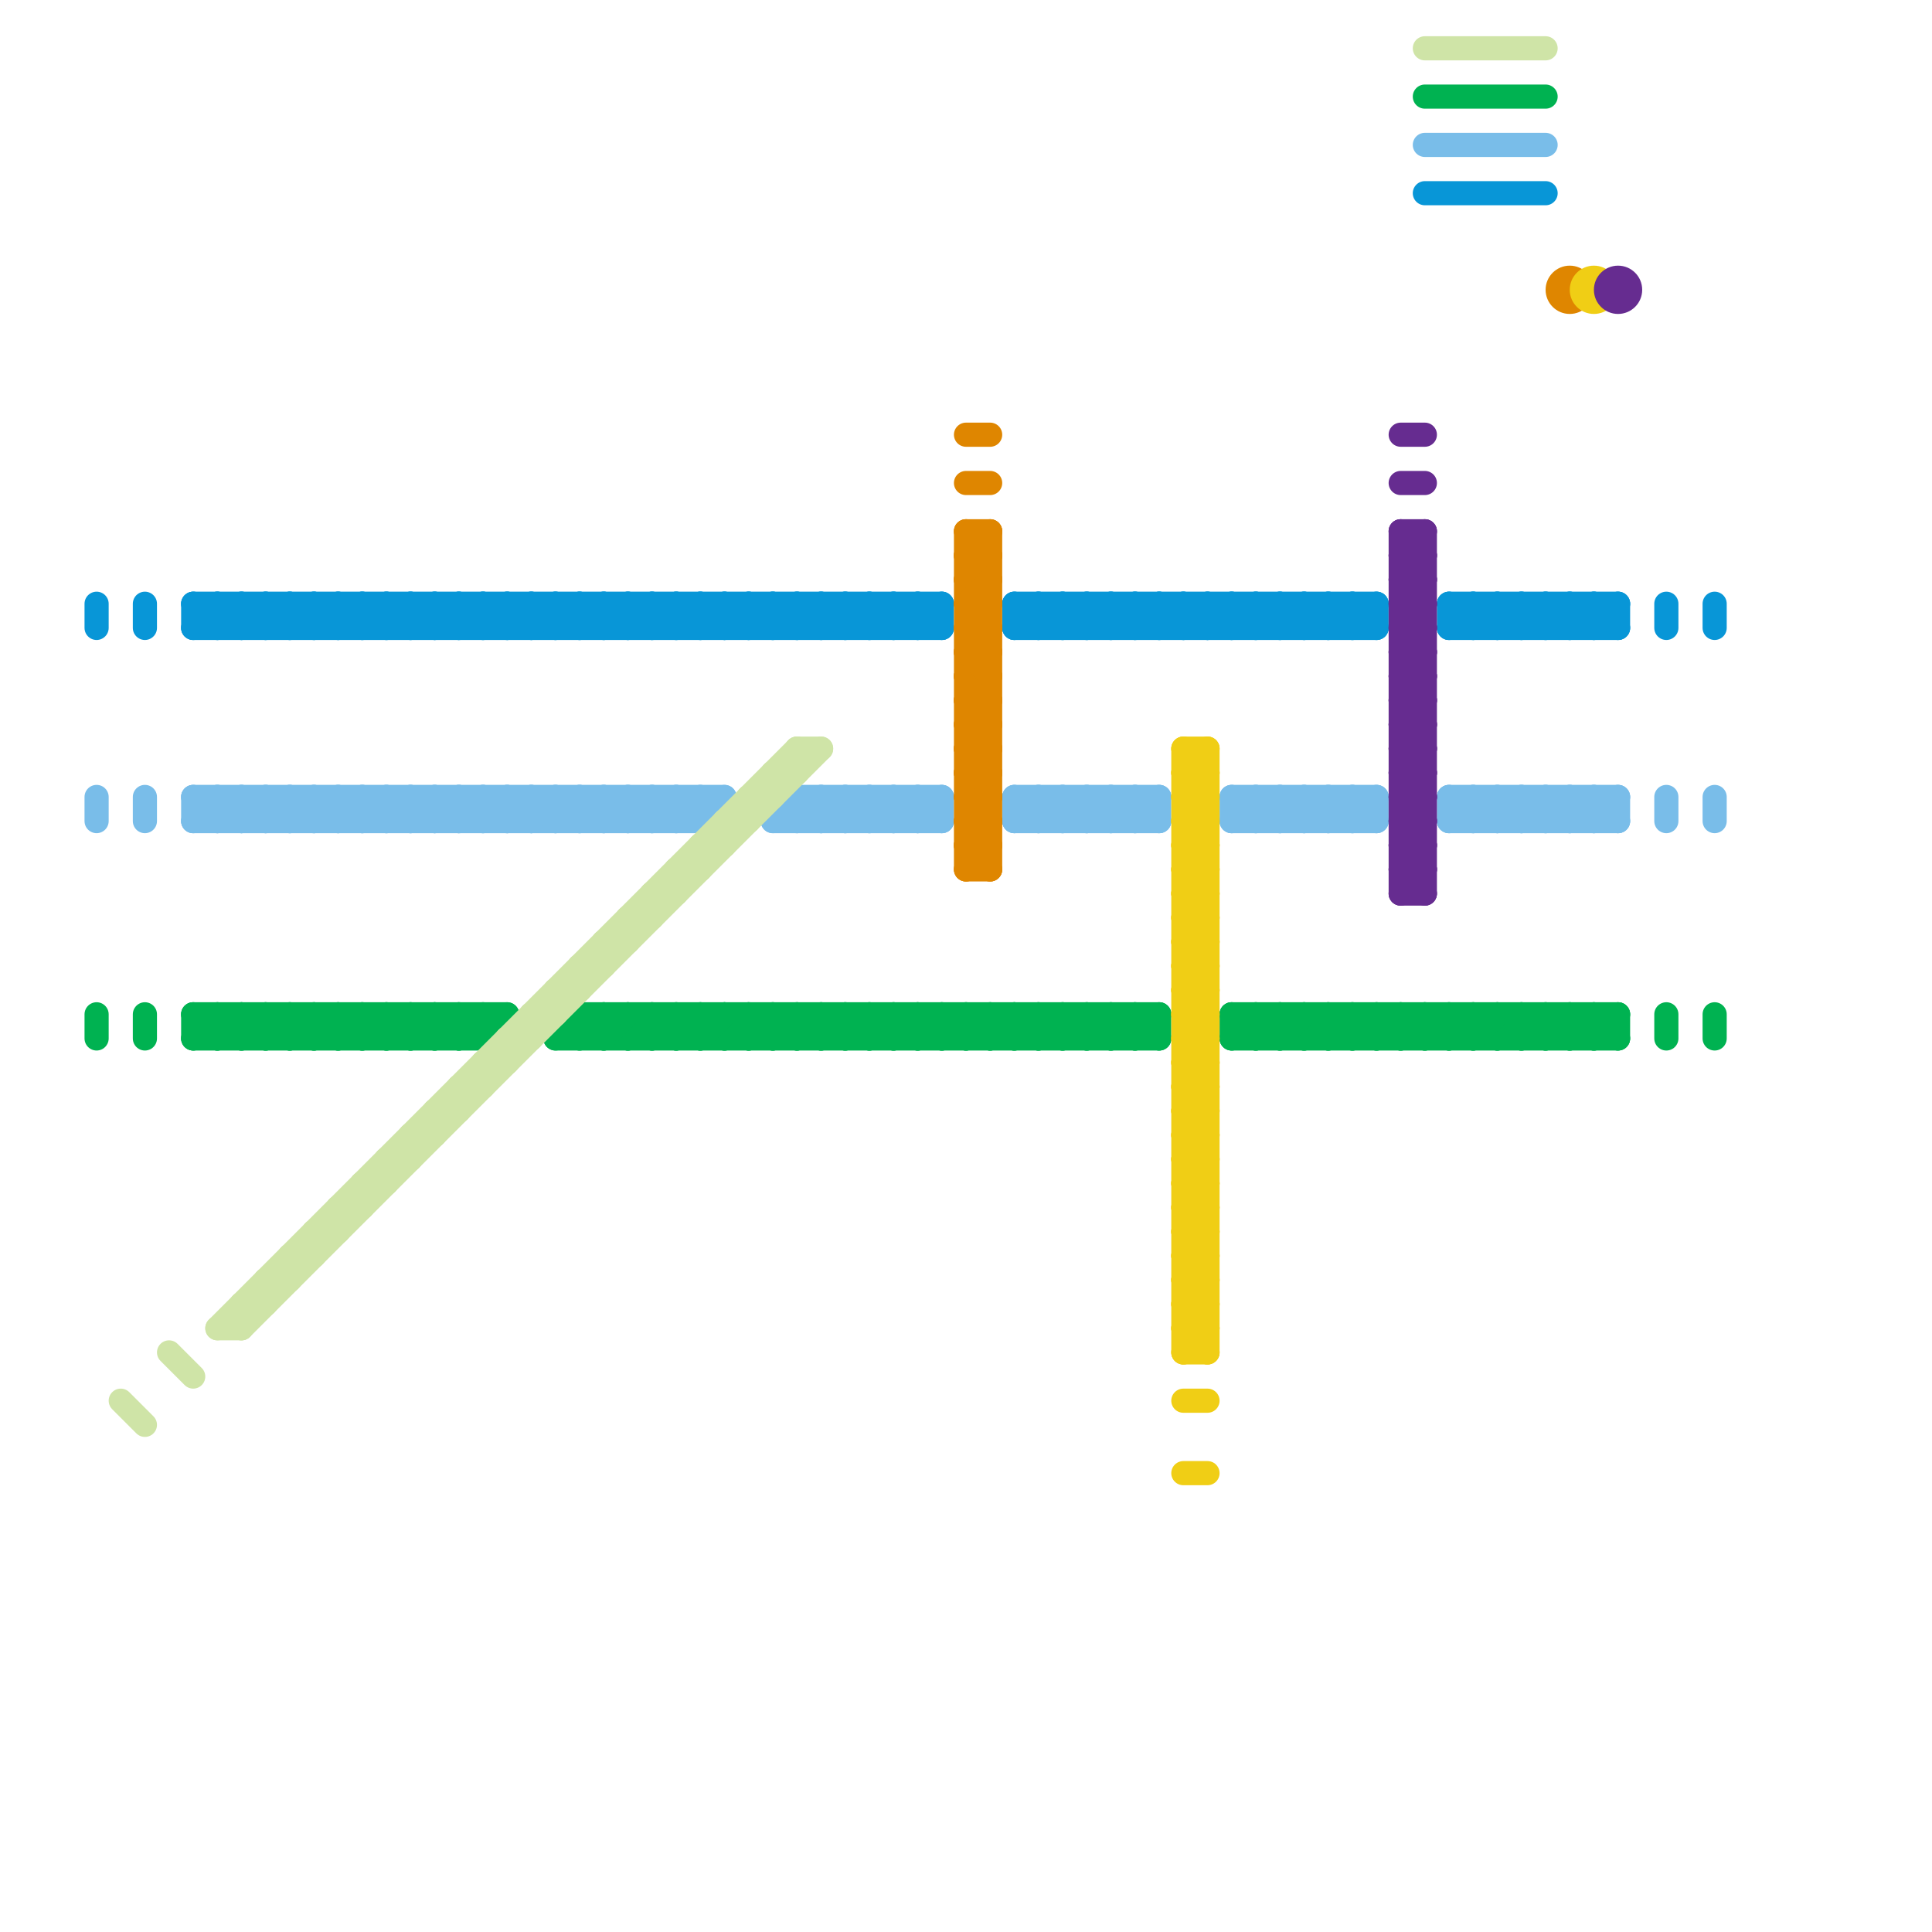 
<svg version="1.1" xmlns="http://www.w3.org/2000/svg" viewBox="0 0 80 80">
<style>line { stroke-width: 1; fill: none; stroke-linecap: round; stroke-linejoin: round; } .c0 { stroke: #0896d7 } .c1 { stroke: #79bde9 } .c2 { stroke: #00b251 } .c3 { stroke: #cfe4a7 } .c4 { stroke: #df8600 } .c5 { stroke: #f0ce15 } .c6 { stroke: #662c90 }</style><line class="c0" x1="47" y1="25" x2="47" y2="26"/><line class="c0" x1="4" y1="25" x2="4" y2="26"/><line class="c0" x1="38" y1="25" x2="38" y2="26"/><line class="c0" x1="56" y1="25" x2="56" y2="26"/><line class="c0" x1="44" y1="26" x2="45" y2="25"/><line class="c0" x1="15" y1="25" x2="15" y2="26"/><line class="c0" x1="71" y1="25" x2="71" y2="26"/><line class="c0" x1="34" y1="26" x2="35" y2="25"/><line class="c0" x1="42" y1="26" x2="57" y2="26"/><line class="c0" x1="24" y1="25" x2="24" y2="26"/><line class="c0" x1="65" y1="25" x2="66" y2="26"/><line class="c0" x1="55" y1="26" x2="56" y2="25"/><line class="c0" x1="61" y1="26" x2="62" y2="25"/><line class="c0" x1="27" y1="25" x2="28" y2="26"/><line class="c0" x1="21" y1="25" x2="21" y2="26"/><line class="c0" x1="36" y1="26" x2="37" y2="25"/><line class="c0" x1="37" y1="25" x2="38" y2="26"/><line class="c0" x1="30" y1="26" x2="31" y2="25"/><line class="c0" x1="45" y1="26" x2="46" y2="25"/><line class="c0" x1="10" y1="25" x2="10" y2="26"/><line class="c0" x1="50" y1="25" x2="50" y2="26"/><line class="c0" x1="8" y1="25" x2="9" y2="26"/><line class="c0" x1="47" y1="26" x2="48" y2="25"/><line class="c0" x1="66" y1="25" x2="67" y2="26"/><line class="c0" x1="16" y1="26" x2="17" y2="25"/><line class="c0" x1="34" y1="25" x2="34" y2="26"/><line class="c0" x1="22" y1="26" x2="23" y2="25"/><line class="c0" x1="16" y1="25" x2="16" y2="26"/><line class="c0" x1="23" y1="25" x2="24" y2="26"/><line class="c0" x1="38" y1="25" x2="39" y2="26"/><line class="c0" x1="25" y1="25" x2="25" y2="26"/><line class="c0" x1="52" y1="25" x2="52" y2="26"/><line class="c0" x1="49" y1="25" x2="49" y2="26"/><line class="c0" x1="36" y1="25" x2="36" y2="26"/><line class="c0" x1="18" y1="25" x2="18" y2="26"/><line class="c0" x1="8" y1="26" x2="9" y2="25"/><line class="c0" x1="45" y1="25" x2="45" y2="26"/><line class="c0" x1="9" y1="25" x2="10" y2="26"/><line class="c0" x1="20" y1="25" x2="21" y2="26"/><line class="c0" x1="63" y1="26" x2="64" y2="25"/><line class="c0" x1="10" y1="26" x2="11" y2="25"/><line class="c0" x1="29" y1="25" x2="30" y2="26"/><line class="c0" x1="11" y1="25" x2="12" y2="26"/><line class="c0" x1="51" y1="26" x2="52" y2="25"/><line class="c0" x1="44" y1="25" x2="45" y2="26"/><line class="c0" x1="22" y1="25" x2="23" y2="26"/><line class="c0" x1="42" y1="25" x2="42" y2="26"/><line class="c0" x1="31" y1="25" x2="32" y2="26"/><line class="c0" x1="8" y1="25" x2="39" y2="25"/><line class="c0" x1="35" y1="26" x2="36" y2="25"/><line class="c0" x1="49" y1="26" x2="50" y2="25"/><line class="c0" x1="27" y1="26" x2="28" y2="25"/><line class="c0" x1="62" y1="25" x2="62" y2="26"/><line class="c0" x1="13" y1="25" x2="14" y2="26"/><line class="c0" x1="54" y1="25" x2="54" y2="26"/><line class="c0" x1="46" y1="25" x2="47" y2="26"/><line class="c0" x1="64" y1="25" x2="64" y2="26"/><line class="c0" x1="28" y1="25" x2="29" y2="26"/><line class="c0" x1="51" y1="25" x2="51" y2="26"/><line class="c0" x1="26" y1="25" x2="26" y2="26"/><line class="c0" x1="25" y1="26" x2="26" y2="25"/><line class="c0" x1="48" y1="25" x2="49" y2="26"/><line class="c0" x1="12" y1="26" x2="13" y2="25"/><line class="c0" x1="56" y1="25" x2="57" y2="26"/><line class="c0" x1="21" y1="26" x2="22" y2="25"/><line class="c0" x1="53" y1="26" x2="54" y2="25"/><line class="c0" x1="62" y1="26" x2="63" y2="25"/><line class="c0" x1="63" y1="25" x2="64" y2="26"/><line class="c0" x1="27" y1="25" x2="27" y2="26"/><line class="c0" x1="37" y1="26" x2="38" y2="25"/><line class="c0" x1="43" y1="25" x2="44" y2="26"/><line class="c0" x1="64" y1="26" x2="65" y2="25"/><line class="c0" x1="33" y1="25" x2="33" y2="26"/><line class="c0" x1="48" y1="26" x2="49" y2="25"/><line class="c0" x1="19" y1="25" x2="20" y2="26"/><line class="c0" x1="8" y1="25" x2="8" y2="26"/><line class="c0" x1="66" y1="25" x2="66" y2="26"/><line class="c0" x1="23" y1="26" x2="24" y2="25"/><line class="c0" x1="38" y1="26" x2="39" y2="25"/><line class="c0" x1="53" y1="25" x2="53" y2="26"/><line class="c0" x1="17" y1="25" x2="18" y2="26"/><line class="c0" x1="35" y1="25" x2="36" y2="26"/><line class="c0" x1="60" y1="25" x2="61" y2="26"/><line class="c0" x1="60" y1="26" x2="67" y2="26"/><line class="c0" x1="31" y1="26" x2="32" y2="25"/><line class="c0" x1="50" y1="25" x2="51" y2="26"/><line class="c0" x1="65" y1="26" x2="66" y2="25"/><line class="c0" x1="9" y1="26" x2="10" y2="25"/><line class="c0" x1="55" y1="25" x2="55" y2="26"/><line class="c0" x1="9" y1="25" x2="9" y2="26"/><line class="c0" x1="16" y1="25" x2="17" y2="26"/><line class="c0" x1="24" y1="26" x2="25" y2="25"/><line class="c0" x1="25" y1="25" x2="26" y2="26"/><line class="c0" x1="30" y1="25" x2="30" y2="26"/><line class="c0" x1="39" y1="25" x2="39" y2="26"/><line class="c0" x1="52" y1="25" x2="53" y2="26"/><line class="c0" x1="12" y1="25" x2="13" y2="26"/><line class="c0" x1="61" y1="25" x2="62" y2="26"/><line class="c0" x1="11" y1="26" x2="12" y2="25"/><line class="c0" x1="20" y1="25" x2="20" y2="26"/><line class="c0" x1="14" y1="25" x2="14" y2="26"/><line class="c0" x1="29" y1="25" x2="29" y2="26"/><line class="c0" x1="36" y1="25" x2="37" y2="26"/><line class="c0" x1="11" y1="25" x2="11" y2="26"/><line class="c0" x1="18" y1="25" x2="19" y2="26"/><line class="c0" x1="26" y1="26" x2="27" y2="25"/><line class="c0" x1="45" y1="25" x2="46" y2="26"/><line class="c0" x1="42" y1="25" x2="57" y2="25"/><line class="c0" x1="66" y1="26" x2="67" y2="25"/><line class="c0" x1="32" y1="25" x2="33" y2="26"/><line class="c0" x1="22" y1="25" x2="22" y2="26"/><line class="c0" x1="42" y1="25" x2="43" y2="26"/><line class="c0" x1="31" y1="25" x2="31" y2="26"/><line class="c0" x1="50" y1="26" x2="51" y2="25"/><line class="c0" x1="47" y1="25" x2="48" y2="26"/><line class="c0" x1="60" y1="25" x2="67" y2="25"/><line class="c0" x1="28" y1="25" x2="28" y2="26"/><line class="c0" x1="43" y1="26" x2="44" y2="25"/><line class="c0" x1="37" y1="25" x2="37" y2="26"/><line class="c0" x1="15" y1="25" x2="16" y2="26"/><line class="c0" x1="52" y1="26" x2="53" y2="25"/><line class="c0" x1="24" y1="25" x2="25" y2="26"/><line class="c0" x1="13" y1="25" x2="13" y2="26"/><line class="c0" x1="65" y1="25" x2="65" y2="26"/><line class="c0" x1="33" y1="26" x2="34" y2="25"/><line class="c0" x1="42" y1="26" x2="43" y2="25"/><line class="c0" x1="30" y1="25" x2="31" y2="26"/><line class="c0" x1="20" y1="26" x2="21" y2="25"/><line class="c0" x1="57" y1="25" x2="57" y2="26"/><line class="c0" x1="21" y1="25" x2="22" y2="26"/><line class="c0" x1="8" y1="26" x2="39" y2="26"/><line class="c0" x1="14" y1="26" x2="15" y2="25"/><line class="c0" x1="29" y1="26" x2="30" y2="25"/><line class="c0" x1="26" y1="25" x2="27" y2="26"/><line class="c0" x1="23" y1="25" x2="23" y2="26"/><line class="c0" x1="13" y1="26" x2="14" y2="25"/><line class="c0" x1="10" y1="25" x2="11" y2="26"/><line class="c0" x1="28" y1="26" x2="29" y2="25"/><line class="c0" x1="51" y1="25" x2="52" y2="26"/><line class="c0" x1="43" y1="25" x2="43" y2="26"/><line class="c0" x1="15" y1="26" x2="16" y2="25"/><line class="c0" x1="34" y1="25" x2="35" y2="26"/><line class="c0" x1="63" y1="25" x2="63" y2="26"/><line class="c0" x1="49" y1="25" x2="50" y2="26"/><line class="c0" x1="46" y1="26" x2="47" y2="25"/><line class="c0" x1="35" y1="25" x2="35" y2="26"/><line class="c0" x1="54" y1="26" x2="55" y2="25"/><line class="c0" x1="44" y1="25" x2="44" y2="26"/><line class="c0" x1="67" y1="25" x2="67" y2="26"/><line class="c0" x1="59" y1="8" x2="64" y2="8"/><line class="c0" x1="19" y1="25" x2="19" y2="26"/><line class="c0" x1="56" y1="26" x2="57" y2="25"/><line class="c0" x1="60" y1="25" x2="60" y2="26"/><line class="c0" x1="17" y1="25" x2="17" y2="26"/><line class="c0" x1="32" y1="26" x2="33" y2="25"/><line class="c0" x1="69" y1="25" x2="69" y2="26"/><line class="c0" x1="33" y1="25" x2="34" y2="26"/><line class="c0" x1="6" y1="25" x2="6" y2="26"/><line class="c0" x1="46" y1="25" x2="46" y2="26"/><line class="c0" x1="53" y1="25" x2="54" y2="26"/><line class="c0" x1="62" y1="25" x2="63" y2="26"/><line class="c0" x1="17" y1="26" x2="18" y2="25"/><line class="c0" x1="14" y1="25" x2="15" y2="26"/><line class="c0" x1="12" y1="25" x2="12" y2="26"/><line class="c0" x1="61" y1="25" x2="61" y2="26"/><line class="c0" x1="18" y1="26" x2="19" y2="25"/><line class="c0" x1="48" y1="25" x2="48" y2="26"/><line class="c0" x1="55" y1="25" x2="56" y2="26"/><line class="c0" x1="64" y1="25" x2="65" y2="26"/><line class="c0" x1="19" y1="26" x2="20" y2="25"/><line class="c0" x1="32" y1="25" x2="32" y2="26"/><line class="c0" x1="60" y1="26" x2="61" y2="25"/><line class="c0" x1="54" y1="25" x2="55" y2="26"/><line class="c1" x1="4" y1="33" x2="4" y2="34"/><line class="c1" x1="27" y1="34" x2="28" y2="33"/><line class="c1" x1="64" y1="33" x2="64" y2="34"/><line class="c1" x1="13" y1="33" x2="14" y2="34"/><line class="c1" x1="51" y1="33" x2="51" y2="34"/><line class="c1" x1="16" y1="33" x2="17" y2="34"/><line class="c1" x1="54" y1="33" x2="54" y2="34"/><line class="c1" x1="25" y1="34" x2="26" y2="33"/><line class="c1" x1="62" y1="33" x2="63" y2="34"/><line class="c1" x1="12" y1="34" x2="13" y2="33"/><line class="c1" x1="56" y1="33" x2="56" y2="34"/><line class="c1" x1="8" y1="33" x2="9" y2="34"/><line class="c1" x1="64" y1="33" x2="65" y2="34"/><line class="c1" x1="27" y1="33" x2="27" y2="34"/><line class="c1" x1="54" y1="33" x2="55" y2="34"/><line class="c1" x1="63" y1="33" x2="64" y2="34"/><line class="c1" x1="17" y1="33" x2="17" y2="34"/><line class="c1" x1="33" y1="33" x2="34" y2="34"/><line class="c1" x1="51" y1="33" x2="52" y2="34"/><line class="c1" x1="25" y1="33" x2="26" y2="34"/><line class="c1" x1="29" y1="34" x2="30" y2="33"/><line class="c1" x1="66" y1="33" x2="66" y2="34"/><line class="c1" x1="19" y1="33" x2="19" y2="34"/><line class="c1" x1="38" y1="34" x2="39" y2="33"/><line class="c1" x1="26" y1="33" x2="27" y2="34"/><line class="c1" x1="35" y1="33" x2="36" y2="34"/><line class="c1" x1="9" y1="33" x2="10" y2="34"/><line class="c1" x1="27" y1="33" x2="28" y2="34"/><line class="c1" x1="11" y1="33" x2="12" y2="34"/><line class="c1" x1="67" y1="33" x2="67" y2="34"/><line class="c1" x1="51" y1="34" x2="52" y2="33"/><line class="c1" x1="52" y1="33" x2="53" y2="34"/><line class="c1" x1="60" y1="34" x2="61" y2="33"/><line class="c1" x1="61" y1="33" x2="62" y2="34"/><line class="c1" x1="20" y1="33" x2="20" y2="34"/><line class="c1" x1="60" y1="33" x2="60" y2="34"/><line class="c1" x1="29" y1="33" x2="29" y2="34"/><line class="c1" x1="69" y1="33" x2="69" y2="34"/><line class="c1" x1="38" y1="33" x2="38" y2="34"/><line class="c1" x1="26" y1="34" x2="27" y2="33"/><line class="c1" x1="66" y1="34" x2="67" y2="33"/><line class="c1" x1="8" y1="33" x2="30" y2="33"/><line class="c1" x1="44" y1="33" x2="44" y2="34"/><line class="c1" x1="22" y1="33" x2="22" y2="34"/><line class="c1" x1="16" y1="34" x2="17" y2="33"/><line class="c1" x1="46" y1="33" x2="46" y2="34"/><line class="c1" x1="53" y1="33" x2="54" y2="34"/><line class="c1" x1="47" y1="33" x2="48" y2="34"/><line class="c1" x1="21" y1="33" x2="21" y2="34"/><line class="c1" x1="60" y1="33" x2="67" y2="33"/><line class="c1" x1="28" y1="33" x2="29" y2="34"/><line class="c1" x1="18" y1="34" x2="19" y2="33"/><line class="c1" x1="37" y1="33" x2="38" y2="34"/><line class="c1" x1="15" y1="33" x2="16" y2="34"/><line class="c1" x1="52" y1="34" x2="53" y2="33"/><line class="c1" x1="55" y1="33" x2="56" y2="34"/><line class="c1" x1="51" y1="34" x2="57" y2="34"/><line class="c1" x1="24" y1="33" x2="25" y2="34"/><line class="c1" x1="42" y1="33" x2="48" y2="33"/><line class="c1" x1="42" y1="34" x2="43" y2="33"/><line class="c1" x1="20" y1="34" x2="21" y2="33"/><line class="c1" x1="16" y1="33" x2="16" y2="34"/><line class="c1" x1="35" y1="34" x2="36" y2="33"/><line class="c1" x1="23" y1="33" x2="24" y2="34"/><line class="c1" x1="38" y1="33" x2="39" y2="34"/><line class="c1" x1="44" y1="34" x2="45" y2="33"/><line class="c1" x1="10" y1="33" x2="11" y2="34"/><line class="c1" x1="57" y1="33" x2="57" y2="34"/><line class="c1" x1="34" y1="34" x2="35" y2="33"/><line class="c1" x1="71" y1="33" x2="71" y2="34"/><line class="c1" x1="18" y1="33" x2="18" y2="34"/><line class="c1" x1="65" y1="33" x2="66" y2="34"/><line class="c1" x1="15" y1="34" x2="16" y2="33"/><line class="c1" x1="64" y1="34" x2="65" y2="33"/><line class="c1" x1="33" y1="33" x2="33" y2="34"/><line class="c1" x1="42" y1="33" x2="42" y2="34"/><line class="c1" x1="42" y1="34" x2="48" y2="34"/><line class="c1" x1="43" y1="33" x2="43" y2="34"/><line class="c1" x1="46" y1="34" x2="47" y2="33"/><line class="c1" x1="35" y1="33" x2="35" y2="34"/><line class="c1" x1="54" y1="34" x2="55" y2="33"/><line class="c1" x1="8" y1="34" x2="29" y2="34"/><line class="c1" x1="66" y1="33" x2="67" y2="34"/><line class="c1" x1="25" y1="33" x2="25" y2="34"/><line class="c1" x1="34" y1="33" x2="34" y2="34"/><line class="c1" x1="62" y1="34" x2="63" y2="33"/><line class="c1" x1="56" y1="34" x2="57" y2="33"/><line class="c1" x1="32" y1="34" x2="33" y2="33"/><line class="c1" x1="43" y1="33" x2="44" y2="34"/><line class="c1" x1="12" y1="33" x2="13" y2="34"/><line class="c1" x1="6" y1="33" x2="6" y2="34"/><line class="c1" x1="11" y1="33" x2="11" y2="34"/><line class="c1" x1="42" y1="33" x2="43" y2="34"/><line class="c1" x1="20" y1="33" x2="21" y2="34"/><line class="c1" x1="14" y1="33" x2="15" y2="34"/><line class="c1" x1="52" y1="33" x2="52" y2="34"/><line class="c1" x1="33" y1="33" x2="39" y2="33"/><line class="c1" x1="61" y1="33" x2="61" y2="34"/><line class="c1" x1="33" y1="34" x2="34" y2="33"/><line class="c1" x1="48" y1="33" x2="48" y2="34"/><line class="c1" x1="45" y1="33" x2="45" y2="34"/><line class="c1" x1="17" y1="34" x2="18" y2="33"/><line class="c1" x1="53" y1="34" x2="54" y2="33"/><line class="c1" x1="9" y1="34" x2="10" y2="33"/><line class="c1" x1="13" y1="33" x2="13" y2="34"/><line class="c1" x1="47" y1="33" x2="47" y2="34"/><line class="c1" x1="62" y1="33" x2="62" y2="34"/><line class="c1" x1="19" y1="34" x2="20" y2="33"/><line class="c1" x1="55" y1="34" x2="56" y2="33"/><line class="c1" x1="56" y1="33" x2="57" y2="34"/><line class="c1" x1="11" y1="34" x2="12" y2="33"/><line class="c1" x1="15" y1="33" x2="15" y2="34"/><line class="c1" x1="24" y1="33" x2="24" y2="34"/><line class="c1" x1="46" y1="33" x2="47" y2="34"/><line class="c1" x1="60" y1="34" x2="67" y2="34"/><line class="c1" x1="61" y1="34" x2="62" y2="33"/><line class="c1" x1="8" y1="33" x2="8" y2="34"/><line class="c1" x1="32" y1="34" x2="39" y2="34"/><line class="c1" x1="36" y1="34" x2="37" y2="33"/><line class="c1" x1="26" y1="33" x2="26" y2="34"/><line class="c1" x1="45" y1="34" x2="46" y2="33"/><line class="c1" x1="17" y1="33" x2="18" y2="34"/><line class="c1" x1="63" y1="33" x2="63" y2="34"/><line class="c1" x1="10" y1="33" x2="10" y2="34"/><line class="c1" x1="13" y1="34" x2="14" y2="33"/><line class="c1" x1="65" y1="34" x2="66" y2="33"/><line class="c1" x1="47" y1="34" x2="48" y2="33"/><line class="c1" x1="19" y1="33" x2="20" y2="34"/><line class="c1" x1="65" y1="33" x2="65" y2="34"/><line class="c1" x1="22" y1="34" x2="23" y2="33"/><line class="c1" x1="9" y1="33" x2="9" y2="34"/><line class="c1" x1="28" y1="34" x2="29" y2="33"/><line class="c1" x1="37" y1="34" x2="38" y2="33"/><line class="c1" x1="24" y1="34" x2="25" y2="33"/><line class="c1" x1="59" y1="6" x2="64" y2="6"/><line class="c1" x1="21" y1="34" x2="22" y2="33"/><line class="c1" x1="36" y1="33" x2="36" y2="34"/><line class="c1" x1="18" y1="33" x2="19" y2="34"/><line class="c1" x1="8" y1="34" x2="9" y2="33"/><line class="c1" x1="14" y1="34" x2="15" y2="33"/><line class="c1" x1="23" y1="34" x2="24" y2="33"/><line class="c1" x1="53" y1="33" x2="53" y2="34"/><line class="c1" x1="63" y1="34" x2="64" y2="33"/><line class="c1" x1="10" y1="34" x2="11" y2="33"/><line class="c1" x1="60" y1="33" x2="61" y2="34"/><line class="c1" x1="51" y1="33" x2="57" y2="33"/><line class="c1" x1="28" y1="33" x2="28" y2="34"/><line class="c1" x1="43" y1="34" x2="44" y2="33"/><line class="c1" x1="37" y1="33" x2="37" y2="34"/><line class="c1" x1="44" y1="33" x2="45" y2="34"/><line class="c1" x1="22" y1="33" x2="23" y2="34"/><line class="c1" x1="12" y1="33" x2="12" y2="34"/><line class="c1" x1="34" y1="33" x2="35" y2="34"/><line class="c1" x1="39" y1="33" x2="39" y2="34"/><line class="c1" x1="21" y1="33" x2="22" y2="34"/><line class="c1" x1="14" y1="33" x2="14" y2="34"/><line class="c1" x1="36" y1="33" x2="37" y2="34"/><line class="c1" x1="23" y1="33" x2="23" y2="34"/><line class="c1" x1="45" y1="33" x2="46" y2="34"/><line class="c1" x1="55" y1="33" x2="55" y2="34"/><line class="c2" x1="18" y1="42" x2="18" y2="43"/><line class="c2" x1="53" y1="42" x2="53" y2="43"/><line class="c2" x1="31" y1="43" x2="32" y2="42"/><line class="c2" x1="65" y1="43" x2="66" y2="42"/><line class="c2" x1="59" y1="42" x2="60" y2="43"/><line class="c2" x1="11" y1="42" x2="12" y2="43"/><line class="c2" x1="58" y1="42" x2="58" y2="43"/><line class="c2" x1="52" y1="42" x2="52" y2="43"/><line class="c2" x1="9" y1="42" x2="9" y2="43"/><line class="c2" x1="67" y1="42" x2="67" y2="43"/><line class="c2" x1="24" y1="43" x2="25" y2="42"/><line class="c2" x1="39" y1="42" x2="39" y2="43"/><line class="c2" x1="61" y1="42" x2="62" y2="43"/><line class="c2" x1="16" y1="43" x2="17" y2="42"/><line class="c2" x1="20" y1="42" x2="20" y2="43"/><line class="c2" x1="29" y1="42" x2="29" y2="43"/><line class="c2" x1="8" y1="43" x2="20" y2="43"/><line class="c2" x1="36" y1="42" x2="37" y2="43"/><line class="c2" x1="51" y1="43" x2="52" y2="42"/><line class="c2" x1="26" y1="43" x2="27" y2="42"/><line class="c2" x1="57" y1="43" x2="58" y2="42"/><line class="c2" x1="45" y1="42" x2="46" y2="43"/><line class="c2" x1="66" y1="43" x2="67" y2="42"/><line class="c2" x1="44" y1="42" x2="44" y2="43"/><line class="c2" x1="41" y1="43" x2="42" y2="42"/><line class="c2" x1="13" y1="42" x2="14" y2="43"/><line class="c2" x1="31" y1="42" x2="31" y2="43"/><line class="c2" x1="24" y1="42" x2="48" y2="42"/><line class="c2" x1="53" y1="42" x2="54" y2="43"/><line class="c2" x1="47" y1="42" x2="48" y2="43"/><line class="c2" x1="6" y1="42" x2="6" y2="43"/><line class="c2" x1="15" y1="42" x2="15" y2="43"/><line class="c2" x1="8" y1="42" x2="21" y2="42"/><line class="c2" x1="28" y1="42" x2="29" y2="43"/><line class="c2" x1="43" y1="43" x2="44" y2="42"/><line class="c2" x1="37" y1="42" x2="38" y2="43"/><line class="c2" x1="52" y1="43" x2="53" y2="42"/><line class="c2" x1="24" y1="42" x2="25" y2="43"/><line class="c2" x1="33" y1="43" x2="34" y2="42"/><line class="c2" x1="42" y1="43" x2="43" y2="42"/><line class="c2" x1="39" y1="42" x2="40" y2="43"/><line class="c2" x1="8" y1="42" x2="9" y2="43"/><line class="c2" x1="64" y1="42" x2="65" y2="43"/><line class="c2" x1="26" y1="42" x2="27" y2="43"/><line class="c2" x1="41" y1="42" x2="41" y2="43"/><line class="c2" x1="35" y1="43" x2="36" y2="42"/><line class="c2" x1="54" y1="42" x2="55" y2="43"/><line class="c2" x1="13" y1="43" x2="14" y2="42"/><line class="c2" x1="44" y1="43" x2="45" y2="42"/><line class="c2" x1="63" y1="42" x2="64" y2="43"/><line class="c2" x1="10" y1="42" x2="11" y2="43"/><line class="c2" x1="4" y1="42" x2="4" y2="43"/><line class="c2" x1="19" y1="43" x2="20" y2="42"/><line class="c2" x1="56" y1="42" x2="56" y2="43"/><line class="c2" x1="28" y1="43" x2="29" y2="42"/><line class="c2" x1="51" y1="42" x2="52" y2="43"/><line class="c2" x1="43" y1="42" x2="43" y2="43"/><line class="c2" x1="65" y1="42" x2="66" y2="43"/><line class="c2" x1="15" y1="43" x2="16" y2="42"/><line class="c2" x1="33" y1="42" x2="33" y2="43"/><line class="c2" x1="42" y1="42" x2="42" y2="43"/><line class="c2" x1="30" y1="43" x2="31" y2="42"/><line class="c2" x1="27" y1="42" x2="28" y2="43"/><line class="c2" x1="17" y1="42" x2="18" y2="43"/><line class="c2" x1="35" y1="42" x2="35" y2="43"/><line class="c2" x1="54" y1="43" x2="55" y2="42"/><line class="c2" x1="19" y1="42" x2="19" y2="43"/><line class="c2" x1="41" y1="42" x2="42" y2="43"/><line class="c2" x1="56" y1="43" x2="57" y2="42"/><line class="c2" x1="60" y1="42" x2="60" y2="43"/><line class="c2" x1="32" y1="43" x2="33" y2="42"/><line class="c2" x1="69" y1="42" x2="69" y2="43"/><line class="c2" x1="25" y1="42" x2="26" y2="43"/><line class="c2" x1="12" y1="42" x2="13" y2="43"/><line class="c2" x1="30" y1="42" x2="30" y2="43"/><line class="c2" x1="59" y1="42" x2="59" y2="43"/><line class="c2" x1="11" y1="42" x2="11" y2="43"/><line class="c2" x1="46" y1="42" x2="46" y2="43"/><line class="c2" x1="17" y1="43" x2="18" y2="42"/><line class="c2" x1="14" y1="42" x2="15" y2="43"/><line class="c2" x1="61" y1="42" x2="61" y2="43"/><line class="c2" x1="18" y1="43" x2="19" y2="42"/><line class="c2" x1="58" y1="43" x2="59" y2="42"/><line class="c2" x1="48" y1="42" x2="48" y2="43"/><line class="c2" x1="55" y1="42" x2="56" y2="43"/><line class="c2" x1="32" y1="42" x2="32" y2="43"/><line class="c2" x1="60" y1="43" x2="61" y2="42"/><line class="c2" x1="9" y1="43" x2="10" y2="42"/><line class="c2" x1="13" y1="42" x2="13" y2="43"/><line class="c2" x1="47" y1="42" x2="47" y2="43"/><line class="c2" x1="38" y1="42" x2="39" y2="43"/><line class="c2" x1="59" y1="43" x2="60" y2="42"/><line class="c2" x1="11" y1="43" x2="12" y2="42"/><line class="c2" x1="34" y1="43" x2="35" y2="42"/><line class="c2" x1="71" y1="42" x2="71" y2="43"/><line class="c2" x1="24" y1="42" x2="24" y2="43"/><line class="c2" x1="31" y1="42" x2="32" y2="43"/><line class="c2" x1="46" y1="42" x2="47" y2="43"/><line class="c2" x1="40" y1="42" x2="41" y2="43"/><line class="c2" x1="55" y1="43" x2="56" y2="42"/><line class="c2" x1="8" y1="42" x2="8" y2="43"/><line class="c2" x1="36" y1="43" x2="37" y2="42"/><line class="c2" x1="51" y1="42" x2="51" y2="43"/><line class="c2" x1="26" y1="42" x2="26" y2="43"/><line class="c2" x1="45" y1="43" x2="46" y2="42"/><line class="c2" x1="16" y1="42" x2="17" y2="43"/><line class="c2" x1="20" y1="43" x2="21" y2="42"/><line class="c2" x1="63" y1="42" x2="63" y2="43"/><line class="c2" x1="51" y1="42" x2="67" y2="42"/><line class="c2" x1="10" y1="42" x2="10" y2="43"/><line class="c2" x1="32" y1="42" x2="33" y2="43"/><line class="c2" x1="57" y1="42" x2="58" y2="43"/><line class="c2" x1="47" y1="43" x2="48" y2="42"/><line class="c2" x1="66" y1="42" x2="67" y2="43"/><line class="c2" x1="65" y1="42" x2="65" y2="43"/><line class="c2" x1="34" y1="42" x2="34" y2="43"/><line class="c2" x1="62" y1="43" x2="63" y2="42"/><line class="c2" x1="37" y1="43" x2="38" y2="42"/><line class="c2" x1="23" y1="43" x2="48" y2="43"/><line class="c2" x1="27" y1="42" x2="27" y2="43"/><line class="c2" x1="36" y1="42" x2="36" y2="43"/><line class="c2" x1="18" y1="42" x2="19" y2="43"/><line class="c2" x1="43" y1="42" x2="44" y2="43"/><line class="c2" x1="8" y1="43" x2="9" y2="42"/><line class="c2" x1="45" y1="42" x2="45" y2="43"/><line class="c2" x1="64" y1="43" x2="65" y2="42"/><line class="c2" x1="9" y1="42" x2="10" y2="43"/><line class="c2" x1="52" y1="42" x2="53" y2="43"/><line class="c2" x1="58" y1="42" x2="59" y2="43"/><line class="c2" x1="17" y1="42" x2="17" y2="43"/><line class="c2" x1="33" y1="42" x2="34" y2="43"/><line class="c2" x1="23" y1="43" x2="24" y2="42"/><line class="c2" x1="42" y1="42" x2="43" y2="43"/><line class="c2" x1="63" y1="43" x2="64" y2="42"/><line class="c2" x1="60" y1="42" x2="61" y2="43"/><line class="c2" x1="10" y1="43" x2="11" y2="42"/><line class="c2" x1="29" y1="42" x2="30" y2="43"/><line class="c2" x1="38" y1="43" x2="39" y2="42"/><line class="c2" x1="28" y1="42" x2="28" y2="43"/><line class="c2" x1="35" y1="42" x2="36" y2="43"/><line class="c2" x1="37" y1="42" x2="37" y2="43"/><line class="c2" x1="44" y1="42" x2="45" y2="43"/><line class="c2" x1="12" y1="42" x2="12" y2="43"/><line class="c2" x1="19" y1="42" x2="20" y2="43"/><line class="c2" x1="34" y1="42" x2="35" y2="43"/><line class="c2" x1="40" y1="43" x2="41" y2="42"/><line class="c2" x1="27" y1="43" x2="28" y2="42"/><line class="c2" x1="15" y1="42" x2="16" y2="43"/><line class="c2" x1="51" y1="43" x2="67" y2="43"/><line class="c2" x1="62" y1="42" x2="62" y2="43"/><line class="c2" x1="59" y1="4" x2="64" y2="4"/><line class="c2" x1="14" y1="42" x2="14" y2="43"/><line class="c2" x1="54" y1="42" x2="54" y2="43"/><line class="c2" x1="30" y1="42" x2="31" y2="43"/><line class="c2" x1="55" y1="42" x2="55" y2="43"/><line class="c2" x1="64" y1="42" x2="64" y2="43"/><line class="c2" x1="38" y1="42" x2="38" y2="43"/><line class="c2" x1="25" y1="43" x2="26" y2="42"/><line class="c2" x1="40" y1="42" x2="40" y2="43"/><line class="c2" x1="62" y1="42" x2="63" y2="43"/><line class="c2" x1="12" y1="43" x2="13" y2="42"/><line class="c2" x1="56" y1="42" x2="57" y2="43"/><line class="c2" x1="53" y1="43" x2="54" y2="42"/><line class="c2" x1="61" y1="43" x2="62" y2="42"/><line class="c2" x1="14" y1="43" x2="15" y2="42"/><line class="c2" x1="46" y1="43" x2="47" y2="42"/><line class="c2" x1="16" y1="42" x2="16" y2="43"/><line class="c2" x1="39" y1="43" x2="40" y2="42"/><line class="c2" x1="25" y1="42" x2="25" y2="43"/><line class="c2" x1="57" y1="42" x2="57" y2="43"/><line class="c2" x1="29" y1="43" x2="30" y2="42"/><line class="c2" x1="66" y1="42" x2="66" y2="43"/><line class="c3" x1="17" y1="47" x2="17" y2="48"/><line class="c3" x1="29" y1="35" x2="29" y2="36"/><line class="c3" x1="16" y1="48" x2="16" y2="49"/><line class="c3" x1="13" y1="51" x2="14" y2="51"/><line class="c3" x1="24" y1="40" x2="25" y2="40"/><line class="c3" x1="11" y1="53" x2="11" y2="54"/><line class="c3" x1="11" y1="53" x2="12" y2="53"/><line class="c3" x1="10" y1="55" x2="34" y2="31"/><line class="c3" x1="24" y1="40" x2="24" y2="41"/><line class="c3" x1="23" y1="41" x2="23" y2="42"/><line class="c3" x1="59" y1="2" x2="64" y2="2"/><line class="c3" x1="18" y1="46" x2="19" y2="46"/><line class="c3" x1="31" y1="33" x2="31" y2="34"/><line class="c3" x1="31" y1="33" x2="32" y2="33"/><line class="c3" x1="18" y1="46" x2="18" y2="47"/><line class="c3" x1="26" y1="38" x2="27" y2="38"/><line class="c3" x1="15" y1="49" x2="16" y2="49"/><line class="c3" x1="9" y1="55" x2="33" y2="31"/><line class="c3" x1="13" y1="51" x2="13" y2="52"/><line class="c3" x1="26" y1="38" x2="26" y2="39"/><line class="c3" x1="5" y1="58" x2="6" y2="59"/><line class="c3" x1="10" y1="54" x2="11" y2="54"/><line class="c3" x1="21" y1="43" x2="22" y2="43"/><line class="c3" x1="21" y1="43" x2="21" y2="44"/><line class="c3" x1="22" y1="42" x2="23" y2="42"/><line class="c3" x1="33" y1="31" x2="34" y2="31"/><line class="c3" x1="33" y1="31" x2="33" y2="32"/><line class="c3" x1="15" y1="49" x2="15" y2="50"/><line class="c3" x1="28" y1="36" x2="28" y2="37"/><line class="c3" x1="28" y1="36" x2="29" y2="36"/><line class="c3" x1="12" y1="52" x2="13" y2="52"/><line class="c3" x1="22" y1="42" x2="22" y2="43"/><line class="c3" x1="7" y1="56" x2="8" y2="57"/><line class="c3" x1="20" y1="44" x2="21" y2="44"/><line class="c3" x1="32" y1="32" x2="33" y2="32"/><line class="c3" x1="30" y1="34" x2="31" y2="34"/><line class="c3" x1="19" y1="45" x2="20" y2="45"/><line class="c3" x1="27" y1="37" x2="28" y2="37"/><line class="c3" x1="10" y1="54" x2="10" y2="55"/><line class="c3" x1="25" y1="39" x2="26" y2="39"/><line class="c3" x1="30" y1="34" x2="30" y2="35"/><line class="c3" x1="19" y1="45" x2="19" y2="46"/><line class="c3" x1="32" y1="32" x2="32" y2="33"/><line class="c3" x1="29" y1="35" x2="30" y2="35"/><line class="c3" x1="12" y1="52" x2="12" y2="53"/><line class="c3" x1="14" y1="50" x2="15" y2="50"/><line class="c3" x1="25" y1="39" x2="25" y2="40"/><line class="c3" x1="20" y1="44" x2="20" y2="45"/><line class="c3" x1="9" y1="55" x2="10" y2="55"/><line class="c3" x1="14" y1="50" x2="14" y2="51"/><line class="c3" x1="17" y1="47" x2="18" y2="47"/><line class="c3" x1="16" y1="48" x2="17" y2="48"/><line class="c3" x1="27" y1="37" x2="27" y2="38"/><line class="c3" x1="23" y1="41" x2="24" y2="41"/><line class="c4" x1="40" y1="28" x2="41" y2="29"/><line class="c4" x1="40" y1="23" x2="41" y2="23"/><line class="c4" x1="40" y1="29" x2="41" y2="28"/><line class="c4" x1="40" y1="31" x2="41" y2="30"/><line class="c4" x1="40" y1="32" x2="41" y2="31"/><line class="c4" x1="40" y1="24" x2="41" y2="23"/><line class="c4" x1="40" y1="26" x2="41" y2="25"/><line class="c4" x1="40" y1="22" x2="40" y2="36"/><line class="c4" x1="40" y1="34" x2="41" y2="35"/><line class="c4" x1="40" y1="27" x2="41" y2="27"/><line class="c4" x1="40" y1="33" x2="41" y2="33"/><line class="c4" x1="40" y1="25" x2="41" y2="26"/><line class="c4" x1="40" y1="35" x2="41" y2="35"/><line class="c4" x1="40" y1="18" x2="41" y2="18"/><line class="c4" x1="40" y1="20" x2="41" y2="20"/><line class="c4" x1="40" y1="22" x2="41" y2="22"/><line class="c4" x1="40" y1="28" x2="41" y2="28"/><line class="c4" x1="40" y1="30" x2="41" y2="30"/><line class="c4" x1="40" y1="36" x2="41" y2="35"/><line class="c4" x1="40" y1="23" x2="41" y2="22"/><line class="c4" x1="40" y1="29" x2="41" y2="30"/><line class="c4" x1="40" y1="31" x2="41" y2="32"/><line class="c4" x1="41" y1="22" x2="41" y2="36"/><line class="c4" x1="40" y1="24" x2="41" y2="25"/><line class="c4" x1="40" y1="34" x2="41" y2="34"/><line class="c4" x1="40" y1="26" x2="41" y2="27"/><line class="c4" x1="40" y1="32" x2="41" y2="33"/><line class="c4" x1="40" y1="25" x2="41" y2="25"/><line class="c4" x1="40" y1="27" x2="41" y2="26"/><line class="c4" x1="40" y1="33" x2="41" y2="32"/><line class="c4" x1="40" y1="28" x2="41" y2="27"/><line class="c4" x1="40" y1="35" x2="41" y2="34"/><line class="c4" x1="40" y1="30" x2="41" y2="29"/><line class="c4" x1="40" y1="29" x2="41" y2="29"/><line class="c4" x1="40" y1="31" x2="41" y2="31"/><line class="c4" x1="40" y1="23" x2="41" y2="24"/><line class="c4" x1="40" y1="24" x2="41" y2="24"/><line class="c4" x1="40" y1="26" x2="41" y2="26"/><line class="c4" x1="40" y1="32" x2="41" y2="32"/><line class="c4" x1="40" y1="34" x2="41" y2="33"/><line class="c4" x1="40" y1="25" x2="41" y2="24"/><line class="c4" x1="40" y1="27" x2="41" y2="28"/><line class="c4" x1="40" y1="33" x2="41" y2="34"/><line class="c4" x1="40" y1="35" x2="41" y2="36"/><line class="c4" x1="40" y1="22" x2="41" y2="23"/><line class="c4" x1="40" y1="36" x2="41" y2="36"/><line class="c4" x1="40" y1="30" x2="41" y2="31"/><circle cx="65" cy="12" r="1" fill="#df8600" /><line class="c5" x1="49" y1="32" x2="50" y2="32"/><line class="c5" x1="49" y1="50" x2="50" y2="50"/><line class="c5" x1="49" y1="52" x2="50" y2="52"/><line class="c5" x1="49" y1="34" x2="50" y2="35"/><line class="c5" x1="49" y1="36" x2="50" y2="37"/><line class="c5" x1="49" y1="46" x2="50" y2="47"/><line class="c5" x1="49" y1="48" x2="50" y2="49"/><line class="c5" x1="49" y1="35" x2="50" y2="35"/><line class="c5" x1="49" y1="33" x2="50" y2="32"/><line class="c5" x1="49" y1="51" x2="50" y2="51"/><line class="c5" x1="49" y1="61" x2="50" y2="61"/><line class="c5" x1="49" y1="53" x2="50" y2="53"/><line class="c5" x1="49" y1="37" x2="50" y2="37"/><line class="c5" x1="49" y1="39" x2="50" y2="38"/><line class="c5" x1="49" y1="33" x2="50" y2="34"/><line class="c5" x1="49" y1="55" x2="50" y2="55"/><line class="c5" x1="49" y1="42" x2="50" y2="41"/><line class="c5" x1="49" y1="44" x2="50" y2="43"/><line class="c5" x1="49" y1="54" x2="50" y2="53"/><line class="c5" x1="49" y1="56" x2="50" y2="55"/><line class="c5" x1="49" y1="39" x2="50" y2="40"/><line class="c5" x1="49" y1="38" x2="50" y2="38"/><line class="c5" x1="49" y1="40" x2="50" y2="40"/><line class="c5" x1="49" y1="42" x2="50" y2="43"/><line class="c5" x1="49" y1="44" x2="50" y2="45"/><line class="c5" x1="49" y1="54" x2="50" y2="55"/><line class="c5" x1="49" y1="32" x2="50" y2="31"/><line class="c5" x1="49" y1="35" x2="50" y2="34"/><line class="c5" x1="49" y1="47" x2="50" y2="46"/><line class="c5" x1="49" y1="49" x2="50" y2="48"/><line class="c5" x1="49" y1="31" x2="50" y2="31"/><line class="c5" x1="49" y1="41" x2="50" y2="41"/><line class="c5" x1="49" y1="43" x2="50" y2="43"/><line class="c5" x1="49" y1="51" x2="50" y2="50"/><line class="c5" x1="49" y1="45" x2="50" y2="45"/><line class="c5" x1="49" y1="53" x2="50" y2="52"/><line class="c5" x1="49" y1="35" x2="50" y2="36"/><line class="c5" x1="49" y1="47" x2="50" y2="48"/><line class="c5" x1="49" y1="49" x2="50" y2="50"/><line class="c5" x1="49" y1="51" x2="50" y2="52"/><line class="c5" x1="49" y1="53" x2="50" y2="54"/><line class="c5" x1="49" y1="38" x2="50" y2="37"/><line class="c5" x1="49" y1="40" x2="50" y2="39"/><line class="c5" x1="49" y1="50" x2="50" y2="49"/><line class="c5" x1="49" y1="52" x2="50" y2="51"/><line class="c5" x1="49" y1="34" x2="50" y2="34"/><line class="c5" x1="49" y1="36" x2="50" y2="36"/><line class="c5" x1="49" y1="54" x2="50" y2="54"/><line class="c5" x1="49" y1="46" x2="50" y2="46"/><line class="c5" x1="49" y1="56" x2="50" y2="56"/><line class="c5" x1="49" y1="48" x2="50" y2="48"/><line class="c5" x1="49" y1="38" x2="50" y2="39"/><line class="c5" x1="49" y1="40" x2="50" y2="41"/><line class="c5" x1="49" y1="32" x2="50" y2="33"/><line class="c5" x1="49" y1="58" x2="50" y2="58"/><line class="c5" x1="49" y1="50" x2="50" y2="51"/><line class="c5" x1="49" y1="52" x2="50" y2="53"/><line class="c5" x1="49" y1="37" x2="50" y2="36"/><line class="c5" x1="49" y1="31" x2="49" y2="56"/><line class="c5" x1="49" y1="33" x2="50" y2="33"/><line class="c5" x1="49" y1="41" x2="50" y2="40"/><line class="c5" x1="49" y1="43" x2="50" y2="42"/><line class="c5" x1="49" y1="45" x2="50" y2="44"/><line class="c5" x1="49" y1="55" x2="50" y2="54"/><line class="c5" x1="49" y1="37" x2="50" y2="38"/><line class="c5" x1="50" y1="31" x2="50" y2="56"/><line class="c5" x1="49" y1="47" x2="50" y2="47"/><line class="c5" x1="49" y1="39" x2="50" y2="39"/><line class="c5" x1="49" y1="49" x2="50" y2="49"/><line class="c5" x1="49" y1="31" x2="50" y2="32"/><line class="c5" x1="49" y1="41" x2="50" y2="42"/><line class="c5" x1="49" y1="43" x2="50" y2="44"/><line class="c5" x1="49" y1="45" x2="50" y2="46"/><line class="c5" x1="49" y1="55" x2="50" y2="56"/><line class="c5" x1="49" y1="42" x2="50" y2="42"/><line class="c5" x1="49" y1="44" x2="50" y2="44"/><line class="c5" x1="49" y1="34" x2="50" y2="33"/><line class="c5" x1="49" y1="36" x2="50" y2="35"/><line class="c5" x1="49" y1="46" x2="50" y2="45"/><line class="c5" x1="49" y1="48" x2="50" y2="47"/><circle cx="66" cy="12" r="1" fill="#f0ce15" /><line class="c6" x1="58" y1="30" x2="59" y2="30"/><line class="c6" x1="58" y1="25" x2="59" y2="25"/><line class="c6" x1="58" y1="23" x2="59" y2="22"/><line class="c6" x1="58" y1="36" x2="59" y2="36"/><line class="c6" x1="58" y1="33" x2="59" y2="32"/><line class="c6" x1="58" y1="35" x2="59" y2="34"/><line class="c6" x1="58" y1="24" x2="59" y2="25"/><line class="c6" x1="58" y1="26" x2="59" y2="27"/><line class="c6" x1="58" y1="32" x2="59" y2="33"/><line class="c6" x1="58" y1="34" x2="59" y2="35"/><line class="c6" x1="58" y1="37" x2="59" y2="37"/><line class="c6" x1="58" y1="27" x2="59" y2="27"/><line class="c6" x1="58" y1="29" x2="59" y2="29"/><line class="c6" x1="58" y1="31" x2="59" y2="31"/><line class="c6" x1="58" y1="20" x2="59" y2="20"/><line class="c6" x1="58" y1="28" x2="59" y2="27"/><line class="c6" x1="58" y1="30" x2="59" y2="29"/><line class="c6" x1="58" y1="23" x2="59" y2="24"/><line class="c6" x1="58" y1="36" x2="59" y2="35"/><line class="c6" x1="58" y1="25" x2="59" y2="24"/><line class="c6" x1="58" y1="33" x2="59" y2="34"/><line class="c6" x1="58" y1="35" x2="59" y2="36"/><line class="c6" x1="58" y1="24" x2="59" y2="24"/><line class="c6" x1="58" y1="26" x2="59" y2="26"/><line class="c6" x1="58" y1="32" x2="59" y2="32"/><line class="c6" x1="58" y1="34" x2="59" y2="34"/><line class="c6" x1="58" y1="27" x2="59" y2="26"/><line class="c6" x1="58" y1="22" x2="58" y2="37"/><line class="c6" x1="58" y1="29" x2="59" y2="28"/><line class="c6" x1="58" y1="31" x2="59" y2="30"/><line class="c6" x1="58" y1="37" x2="59" y2="36"/><line class="c6" x1="58" y1="22" x2="59" y2="23"/><line class="c6" x1="58" y1="28" x2="59" y2="29"/><line class="c6" x1="58" y1="30" x2="59" y2="31"/><line class="c6" x1="58" y1="36" x2="59" y2="37"/><line class="c6" x1="58" y1="25" x2="59" y2="26"/><line class="c6" x1="58" y1="23" x2="59" y2="23"/><line class="c6" x1="58" y1="33" x2="59" y2="33"/><line class="c6" x1="58" y1="24" x2="59" y2="23"/><line class="c6" x1="59" y1="22" x2="59" y2="37"/><line class="c6" x1="58" y1="18" x2="59" y2="18"/><line class="c6" x1="58" y1="35" x2="59" y2="35"/><line class="c6" x1="58" y1="26" x2="59" y2="25"/><line class="c6" x1="58" y1="32" x2="59" y2="31"/><line class="c6" x1="58" y1="34" x2="59" y2="33"/><line class="c6" x1="58" y1="27" x2="59" y2="28"/><line class="c6" x1="58" y1="29" x2="59" y2="30"/><line class="c6" x1="58" y1="31" x2="59" y2="32"/><line class="c6" x1="58" y1="22" x2="59" y2="22"/><line class="c6" x1="58" y1="28" x2="59" y2="28"/><circle cx="67" cy="12" r="1" fill="#662c90" />


</svg>

